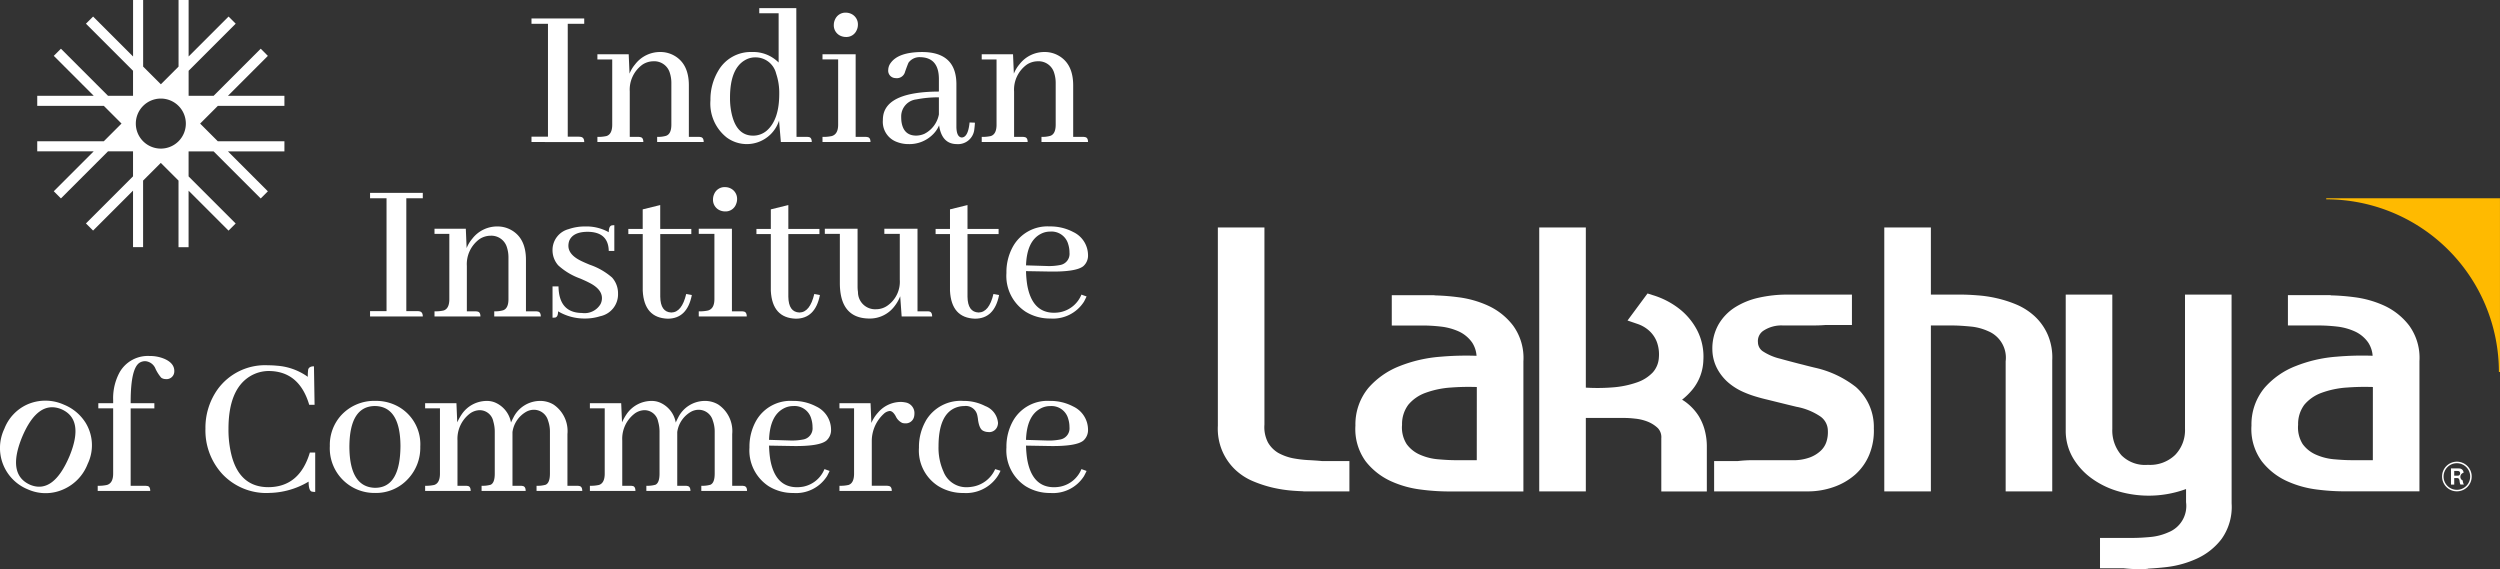 <?xml version="1.0" encoding="UTF-8"?>
<svg xmlns="http://www.w3.org/2000/svg" xmlns:xlink="http://www.w3.org/1999/xlink" width="347.495" height="79.105" viewBox="0 0 347.495 79.105">
  <rect x="0" y="0" width="347.495" height="79.105" fill="#333333" stroke="none"/>
  <defs>
    <clipPath id="clip-path">
      <rect id="Rectangle_62126" data-name="Rectangle 62126" width="347.495" height="79.105" fill="none"></rect>
    </clipPath>
  </defs>
  <g id="Group_136423" data-name="Group 136423" clip-path="url(#clip-path)">
    <path id="Path_209971" data-name="Path 209971" d="M971.789,187.591H971.3a1.917,1.917,0,0,1-.112-.5c-.03-.243-.122-.39-.305-.4-.061,0-.117,0-.177,0h-.261v.911h-.451v-2.26h.824a2.53,2.53,0,0,1,.329.016.584.584,0,0,1,.593.6.57.57,0,0,0-.109,1.074,1.181,1.181,0,0,0,.164.57m-1.037-1.248c.078,0,.135,0,.183,0a.309.309,0,0,0,.324-.324.292.292,0,0,0-.3-.321,1.4,1.4,0,0,0-.19-.01h-.331v.659Z" transform="translate(-629.312 -120.239)" fill="#fff"></path>
    <path id="Path_209972" data-name="Path 209972" d="M968.53,186.839a2.061,2.061,0,1,1,2.061-2.061,2.063,2.063,0,0,1-2.061,2.061m0-3.909a1.849,1.849,0,1,0,1.848,1.849,1.852,1.852,0,0,0-1.848-1.849" transform="translate(-627.028 -118.544)" fill="#fff"></path>
    <path id="Path_209973" data-name="Path 209973" d="M554.868,118.277A14.222,14.222,0,0,0,550.7,117.1a29.852,29.852,0,0,0-3.289-.255v-.027h-5.943v4.212H545.8a23.021,23.021,0,0,1,2.526.154,8.354,8.354,0,0,1,2.5.693,4.656,4.656,0,0,1,1.809,1.517,3.829,3.829,0,0,1,.614,1.847,41.146,41.146,0,0,0-4.993.127,19.394,19.394,0,0,0-5.708,1.308,11.143,11.143,0,0,0-4.318,3.017,7.956,7.956,0,0,0-1.815,5.24,7.628,7.628,0,0,0,1.422,4.973,9.413,9.413,0,0,0,3.462,2.742,14.251,14.251,0,0,0,4.164,1.181,30.2,30.2,0,0,0,3.656.266h10.645v-18.1a7.637,7.637,0,0,0-1.426-4.942,9.134,9.134,0,0,0-3.469-2.774m-1.587,21.472h-2.9c-.736,0-1.544-.043-2.548-.131a7.872,7.872,0,0,1-2.488-.649,4.5,4.5,0,0,1-1.81-1.457,4.29,4.29,0,0,1-.639-2.685,4.465,4.465,0,0,1,.872-2.786,5.564,5.564,0,0,1,2.348-1.639,12.7,12.7,0,0,1,3.649-.756c.758-.057,1.551-.087,2.365-.087.387,0,.772.009,1.158.016Z" transform="translate(-348.014 -75.786)" fill="#fff"></path>
    <path id="Path_209974" data-name="Path 209974" d="M631.437,116.4a7.2,7.2,0,0,0-1.646-1.9,5.5,5.5,0,0,0-.768-.536,9.471,9.471,0,0,0,1.473-1.451,6.749,6.749,0,0,0,1.485-4.046,8,8,0,0,0-.835-4.1,9.148,9.148,0,0,0-2.534-3.058,11.273,11.273,0,0,0-3.627-1.87l-.765-.243-2.781,3.76,1.374.471a4.611,4.611,0,0,1,1.64.952,4.03,4.03,0,0,1,1.054,1.535,5.037,5.037,0,0,1,.29,2.185,3.383,3.383,0,0,1-.84,2.064,5.421,5.421,0,0,1-2.147,1.374,13.156,13.156,0,0,1-3.531.721,26.654,26.654,0,0,1-3.635.026V90.022h-6.476v36.686h6.476V116.5h5.46a13.191,13.191,0,0,1,1.344.09,6.484,6.484,0,0,1,1.75.407,4.422,4.422,0,0,1,1.463.923,1.833,1.833,0,0,1,.474,1.4v7.4h6.328v-6.377a8.689,8.689,0,0,0-.213-1.82,7.378,7.378,0,0,0-.813-2.113" transform="translate(-395.217 -58.405)" fill="#fff"></path>
    <path id="Path_209975" data-name="Path 209975" d="M697.7,129.471a14.214,14.214,0,0,0-5.756-2.724c-.549-.132-1.089-.264-1.632-.41l-.575-.143c-.862-.223-1.72-.448-2.575-.687a7.614,7.614,0,0,1-2.474-1.057,1.538,1.538,0,0,1-.647-1.224,1.719,1.719,0,0,1,.756-1.613,4.53,4.53,0,0,1,2.731-.732h4c.6,0,1.261-.011,1.913-.067h3.664v-4.224h-8.958a17.863,17.863,0,0,0-3.982.428,10.366,10.366,0,0,0-3.322,1.347,6.946,6.946,0,0,0-2.3,2.406,6.821,6.821,0,0,0-.839,3.479,5.823,5.823,0,0,0,.709,2.7,6.8,6.8,0,0,0,1.57,1.922,8.523,8.523,0,0,0,1.993,1.239,14.252,14.252,0,0,0,1.932.7c.325.1.673.193,1.106.3.528.125,1.059.261,1.588.39s1.086.267,1.623.4l1.179.285a8.806,8.806,0,0,1,3.3,1.335,2.442,2.442,0,0,1,1.054,1.983,4.313,4.313,0,0,1-.195,1.532,2.964,2.964,0,0,1-.768,1.231,4.474,4.474,0,0,1-1.558.962,6.68,6.68,0,0,1-2.4.381h-5.308a17.183,17.183,0,0,0-2.31.121h-3.271v4.212h13.009a10.761,10.761,0,0,0,3.573-.595,9.021,9.021,0,0,0,2.994-1.71,7.585,7.585,0,0,0,1.987-2.79,8.732,8.732,0,0,0,.637-3.662,7.374,7.374,0,0,0-2.447-5.708" transform="translate(-439.689 -75.641)" fill="#fff"></path>
    <path id="Path_209976" data-name="Path 209976" d="M766.674,102.406a8.848,8.848,0,0,0-2.512-1.64,16.665,16.665,0,0,0-2.719-.886,17.194,17.194,0,0,0-2.752-.419c-.868-.071-1.625-.105-2.325-.105h-4.161v-9.33h-6.477V126.71h6.477V103.647h2.908c.746,0,1.556.047,2.548.141a7.59,7.59,0,0,1,2.484.642,4,4,0,0,1,2.453,4.206V126.71h6.476V108.478a8,8,0,0,0-.619-3.529,7.663,7.663,0,0,0-1.783-2.544" transform="translate(-483.816 -58.407)" fill="#fff"></path>
    <path id="Path_209977" data-name="Path 209977" d="M840.573,116.589H834.1V135.26a4.937,4.937,0,0,1-1.367,3.612,5.021,5.021,0,0,1-3.8,1.38,4.629,4.629,0,0,1-3.679-1.34,5.261,5.261,0,0,1-1.258-3.652V116.589h-6.476v18.849a7.464,7.464,0,0,0,1.042,3.913,9.385,9.385,0,0,0,2.631,2.831,11.925,11.925,0,0,0,3.653,1.754,15.047,15.047,0,0,0,9.4-.321v1.828a3.936,3.936,0,0,1-2.446,4.183,7.842,7.842,0,0,1-2.495.655c-.99.091-1.8.131-2.549.131h-4.47v4.218h3.3a17.689,17.689,0,0,0,2.282.115h.613l.482-.048v-.02c.763-.04,1.59-.1,2.55-.212a13.975,13.975,0,0,0,4.2-1.162,9.017,9.017,0,0,0,3.473-2.75,7.686,7.686,0,0,0,1.394-4.948Z" transform="translate(-530.389 -75.641)" fill="#fff"></path>
    <path id="Path_209978" data-name="Path 209978" d="M912.971,121.05a9.25,9.25,0,0,0-3.464-2.776,14.334,14.334,0,0,0-4.166-1.179,30.021,30.021,0,0,0-3.292-.255v-.027h-5.94v4.212h4.324a23.754,23.754,0,0,1,2.525.154,8.289,8.289,0,0,1,2.491.693,4.6,4.6,0,0,1,1.814,1.517,3.863,3.863,0,0,1,.622,1.847,40.969,40.969,0,0,0-5,.127,19.2,19.2,0,0,0-5.7,1.308,11.052,11.052,0,0,0-4.324,3.019,7.95,7.95,0,0,0-1.819,5.237,7.577,7.577,0,0,0,1.43,4.973,9.32,9.32,0,0,0,3.46,2.742,14.282,14.282,0,0,0,4.159,1.181,30.241,30.241,0,0,0,3.664.257H914.39V125.992a7.622,7.622,0,0,0-1.419-4.942m-5.058,18.7h-2.9c-.755,0-1.557-.043-2.55-.131a7.934,7.934,0,0,1-2.487-.649,4.525,4.525,0,0,1-1.815-1.457,4.343,4.343,0,0,1-.635-2.685,4.46,4.46,0,0,1,.868-2.786,5.627,5.627,0,0,1,2.349-1.639,12.669,12.669,0,0,1,3.651-.756c.765-.057,1.576-.087,2.385-.087.379,0,.759.009,1.138.016Z" transform="translate(-578.093 -75.786)" fill="#fff"></path>
    <path id="Path_209979" data-name="Path 209979" d="M494.736,122.366a16.219,16.219,0,0,1-2.339-.27,7.1,7.1,0,0,1-2.039-.748,4.029,4.029,0,0,1-1.4-1.415,4.613,4.613,0,0,1-.507-2.5V90.021h-6.475v27.563a7.937,7.937,0,0,0,.625,3.532,7.857,7.857,0,0,0,1.745,2.529,8.232,8.232,0,0,0,2.528,1.651,16.951,16.951,0,0,0,2.739.891,18.764,18.764,0,0,0,2.722.419c.544.041,1.047.07,1.521.083v.018h6.406v-4.219h-3.831c-.589-.059-1.169-.092-1.7-.123" transform="translate(-312.697 -58.404)" fill="#fff"></path>
    <path id="Path_209980" data-name="Path 209980" d="M920.632,78.46v.149a24,24,0,0,1,24,24h.149V78.46Z" transform="translate(-597.29 -50.903)" fill="#ffba00"></path>
    <path id="Path_209981" data-name="Path 209981" d="M210.341,24.475v-.745h2.291V8.041h-2.291V7.3h7.33v.745h-2.29v15.69h1.546a1.471,1.471,0,0,1,.286.029q.458.086.458.716Z" transform="translate(-136.465 -4.734)" fill="#fff"></path>
    <path id="Path_209982" data-name="Path 209982" d="M242.383,32.41q.429.058.43.687h-6.385v-.716a5.206,5.206,0,0,0,1.26-.115q.8-.258.8-1.575V21.616h-2.061V20.9h4.352l.115,2.691a4.624,4.624,0,0,1,.773-1.289,4.363,4.363,0,0,1,3.522-1.718,3.873,3.873,0,0,1,1.89.487q2.061,1.145,2.061,4.151v7.158h1.346a1.235,1.235,0,0,1,.287.028q.429.058.429.687h-6.47v-.716a3.919,3.919,0,0,0,1.231-.143q.744-.258.745-1.546V24.908a4.516,4.516,0,0,0-.2-1.374,2.255,2.255,0,0,0-2.319-1.661,2.821,2.821,0,0,0-1.489.458,4.3,4.3,0,0,0-1.775,3.751v6.3H242.1a1.232,1.232,0,0,1,.286.028" transform="translate(-153.39 -13.355)" fill="#fff"></path>
    <path id="Path_209983" data-name="Path 209983" d="M290.7,18.854a4.709,4.709,0,0,1-7.273,2.348,6,6,0,0,1-2.262-5.183,7.769,7.769,0,0,1,1.088-4.094,5.2,5.2,0,0,1,4.667-2.605,4.982,4.982,0,0,1,3.722,1.46V3.937h-2.691V3.221H293.1l.028,17.895h1.432a1.621,1.621,0,0,1,.315.029c.248.057.372.286.372.687h-4.295Zm-6.528-.716q.715,2.806,2.92,2.806a2.885,2.885,0,0,0,1.89-.687q1.746-1.517,1.746-5.125a8.331,8.331,0,0,0-.43-2.806,2.948,2.948,0,0,0-2.863-2.262,2.808,2.808,0,0,0-1.489.4q-2.062,1.2-2.061,5.211a9.684,9.684,0,0,0,.286,2.462" transform="translate(-182.414 -2.09)" fill="#fff"></path>
    <path id="Path_209984" data-name="Path 209984" d="M331.752,22.308q.429.058.43.687h-6.671V22.28a5.365,5.365,0,0,0,1.288-.114q.887-.258.888-1.575V11.514h-2.176V10.8h4.609V22.28h1.346a1.231,1.231,0,0,1,.286.028m-1.489-14.86a1.546,1.546,0,0,1-1.489.945,1.84,1.84,0,0,1-.716-.143,1.584,1.584,0,0,1-.974-1.546,1.765,1.765,0,0,1,.172-.744,1.566,1.566,0,0,1,1.518-.945,1.764,1.764,0,0,1,.744.172,1.608,1.608,0,0,1,.916,1.517,1.763,1.763,0,0,1-.172.745" transform="translate(-211.186 -3.254)" fill="#fff"></path>
    <path id="Path_209985" data-name="Path 209985" d="M357.213,30.778a3.787,3.787,0,0,1-.773,1.174,4.6,4.6,0,0,1-3.464,1.432,4.431,4.431,0,0,1-1.6-.287,2.964,2.964,0,0,1-1.976-3.035,3.806,3.806,0,0,1,.057-.687q.6-3.264,7.731-3.293v-1.8q-.029-2.921-2.577-2.978a1.891,1.891,0,0,0-1.632.744q-.086.144-.487,1.26a1.18,1.18,0,0,1-1.117.916,2.611,2.611,0,0,1-.372-.029,1.027,1.027,0,0,1-.859-1.117,1.682,1.682,0,0,1,.344-.974q1.087-1.517,4.409-1.517,4.667.028,4.724,4.38v6.041q.028,1.4.744,1.46.887-.028,1.088-2.09l.745.028q-.029.487-.086.916a2.279,2.279,0,0,1-2.462,2.062q-2.061-.029-2.434-2.606m-2.09,1.2a3.812,3.812,0,0,0,2.062-2.72V26.884a15.642,15.642,0,0,0-3.121.286,2.378,2.378,0,0,0-2.119,2.434,5.984,5.984,0,0,0,.029.6q.258,2,2.061,2a2.924,2.924,0,0,0,1.088-.229" transform="translate(-226.683 -13.355)" fill="#fff"></path>
    <path id="Path_209986" data-name="Path 209986" d="M394.482,32.41q.429.058.43.687h-6.385v-.716a5.206,5.206,0,0,0,1.26-.115q.8-.258.8-1.575V21.616h-2.061V20.9h4.352l.115,2.691a4.624,4.624,0,0,1,.773-1.289,4.363,4.363,0,0,1,3.522-1.718,3.87,3.87,0,0,1,1.89.487q2.061,1.145,2.062,4.151v7.158h1.346a1.235,1.235,0,0,1,.287.028q.429.058.429.687h-6.47v-.716a3.919,3.919,0,0,0,1.231-.143q.744-.258.745-1.546V24.908a4.516,4.516,0,0,0-.2-1.374,2.255,2.255,0,0,0-2.319-1.661,2.821,2.821,0,0,0-1.489.458,4.3,4.3,0,0,0-1.775,3.751v6.3H394.2a1.232,1.232,0,0,1,.286.028" transform="translate(-252.069 -13.355)" fill="#fff"></path>
    <path id="Path_209987" data-name="Path 209987" d="M146.452,93.516v-.745h2.291V77.082h-2.291v-.745h7.33v.745h-2.29v15.69h1.546a1.5,1.5,0,0,1,.286.029q.458.086.458.716Z" transform="translate(-95.015 -49.526)" fill="#fff"></path>
    <path id="Path_209988" data-name="Path 209988" d="M177.918,101.45q.429.058.43.687h-6.385v-.716a5.21,5.21,0,0,0,1.26-.114q.8-.258.8-1.575V90.656h-2.061V89.94h4.352l.114,2.691a4.626,4.626,0,0,1,.773-1.289,4.363,4.363,0,0,1,3.522-1.718,3.873,3.873,0,0,1,1.89.487q2.061,1.145,2.061,4.151v7.158h1.346a1.214,1.214,0,0,1,.287.029q.429.058.429.687h-6.47v-.716a3.921,3.921,0,0,0,1.231-.143q.744-.258.745-1.546V93.948a4.516,4.516,0,0,0-.2-1.374,2.255,2.255,0,0,0-2.319-1.661,2.821,2.821,0,0,0-1.489.458,4.3,4.3,0,0,0-1.775,3.751v6.3h1.174a1.211,1.211,0,0,1,.286.029" transform="translate(-111.567 -58.147)" fill="#fff"></path>
    <path id="Path_209989" data-name="Path 209989" d="M222.759,101.333a2.576,2.576,0,0,0,2.577-1.231,1.842,1.842,0,0,0,.2-.83q0-1.26-1.775-2.148-.372-.2-1.231-.572a9.1,9.1,0,0,1-3.064-1.832,3.157,3.157,0,0,1-.8-2.147A2.989,2.989,0,0,1,220.9,89.68a6.866,6.866,0,0,1,2.291-.372,6.333,6.333,0,0,1,3.293.8q0-.83.4-.945a1.967,1.967,0,0,1,.372-.029v3.579h-.773q-.058-2.634-2.92-2.663-2.061,0-2.577,1.26a2.155,2.155,0,0,0-.114.687q0,1.232,1.746,2.09.4.2,1.231.544a9.216,9.216,0,0,1,3.092,1.775,3.273,3.273,0,0,1,.83,2.233,3.1,3.1,0,0,1-2.491,3.149,6.849,6.849,0,0,1-2.119.315,7.122,7.122,0,0,1-3.722-1q0,.745-.372.859a2.524,2.524,0,0,1-.4.028V97.64h.83q.057,3.665,3.264,3.693" transform="translate(-141.866 -57.83)" fill="#fff"></path>
    <path id="Path_209990" data-name="Path 209990" d="M248.66,84.469h2v-2.72l2.434-.6v3.321h4.323v.716H253.1v8.7q.028,2.147,1.546,2.2,1.46-.028,2.061-2.577l.773.143v.058q-.659,3.235-3.35,3.235-3.264-.114-3.464-3.865v-7.9h-2Z" transform="translate(-161.326 -52.647)" fill="#fff"></path>
    <path id="Path_209991" data-name="Path 209991" d="M282.781,91.348q.429.058.43.687H276.54V91.32a5.365,5.365,0,0,0,1.288-.114q.887-.258.888-1.575V80.554H276.54v-.716h4.61V91.32H282.5a1.231,1.231,0,0,1,.286.028M281.7,76.489a1.546,1.546,0,0,1-1.489.945,1.84,1.84,0,0,1-.716-.143,1.584,1.584,0,0,1-.974-1.546A1.765,1.765,0,0,1,278.69,75a1.566,1.566,0,0,1,1.518-.945,1.764,1.764,0,0,1,.744.172,1.608,1.608,0,0,1,.916,1.517,1.763,1.763,0,0,1-.172.745" transform="translate(-179.414 -48.046)" fill="#fff"></path>
    <path id="Path_209992" data-name="Path 209992" d="M299.366,84.469h2v-2.72l2.434-.6v3.321h4.323v.716H303.8v8.7q.028,2.147,1.546,2.2,1.46-.028,2.061-2.577l.773.143v.058q-.659,3.235-3.35,3.235-3.264-.114-3.464-3.865v-7.9h-2Z" transform="translate(-194.223 -52.647)" fill="#fff"></path>
    <path id="Path_209993" data-name="Path 209993" d="M340.976,102.032q.372.086.372.687h-4.237l-.2-2.806a5.586,5.586,0,0,1-.745,1.317,4.29,4.29,0,0,1-3.55,1.775q-4.066-.029-4.095-4.868v-6.9h-2.09v-.716h4.552v8.045a4.872,4.872,0,0,0,.057.745,2.383,2.383,0,0,0,2.548,2.4,2.723,2.723,0,0,0,1.489-.458,4.05,4.05,0,0,0,1.775-3.636V91.238h-2.147v-.716h4.61V102h1.346a1.622,1.622,0,0,1,.315.029" transform="translate(-211.783 -58.729)" fill="#fff"></path>
    <path id="Path_209994" data-name="Path 209994" d="M370.271,84.469h2v-2.72l2.434-.6v3.321h4.323v.716h-4.323v8.7q.028,2.147,1.546,2.2,1.46-.028,2.061-2.577l.773.143v.058q-.659,3.235-3.35,3.235-3.263-.114-3.464-3.865v-7.9h-2Z" transform="translate(-240.225 -52.647)" fill="#fff"></path>
    <path id="Path_209995" data-name="Path 209995" d="M409.074,100.1a5.1,5.1,0,0,1-4.667,2.319,6.365,6.365,0,0,1-3.436-.945,5.944,5.944,0,0,1-2.663-5.383,7.31,7.31,0,0,1,.916-3.693,5.492,5.492,0,0,1,5.1-2.777,6.763,6.763,0,0,1,3.264.773,3.573,3.573,0,0,1,2.061,3.207,1.944,1.944,0,0,1-.659,1.546q-1,.8-4.667.744l-3.292-.057a14.62,14.62,0,0,0,.172,1.947q.687,3.837,3.722,3.837a4.817,4.817,0,0,0,.888-.086,4.028,4.028,0,0,0,2.92-2.434l.716.257q-.172.372-.372.745m-5.984-9.448q-1.947,1-2.061,4.381l2.806.086a8.08,8.08,0,0,0,1.976-.143,1.574,1.574,0,0,0,1.259-1.718,3.78,3.78,0,0,0-.172-1.145,2.4,2.4,0,0,0-2.519-1.775,2.74,2.74,0,0,0-1.289.315" transform="translate(-258.416 -58.147)" fill="#fff"></path>
    <path id="Path_209996" data-name="Path 209996" d="M11.821,161.512a5.98,5.98,0,0,1,.36,5.854,6.31,6.31,0,0,1-3.235,3.462,6.044,6.044,0,0,1-5.079.062,6.2,6.2,0,0,1-3.262-8.422,6.115,6.115,0,0,1,3.127-3.352,6.242,6.242,0,0,1,5.147,0,6.327,6.327,0,0,1,2.941,2.4m-7.6,8.75q3.209,1.3,5.454-4.029,2.08-5.088-1.15-6.491-3.264-1.323-5.453,3.875-2.136,5.221,1.148,6.645" transform="translate(0 -102.87)" fill="#fff"></path>
    <path id="Path_209997" data-name="Path 209997" d="M45.569,158.961q.4.058.4.687h-7.3v-.716a5.366,5.366,0,0,0,1.289-.115q.859-.258.859-1.575v-9.076H38.755v-.716h2.062v-.43a7.535,7.535,0,0,1,.916-3.894,4.51,4.51,0,0,1,4.152-2.233,5.142,5.142,0,0,1,2,.372q1.431.6,1.432,1.718a1.494,1.494,0,0,1-.028.287,1.077,1.077,0,0,1-1.2.83,1.03,1.03,0,0,1-.6-.2,5.52,5.52,0,0,1-.773-1.2,1.667,1.667,0,0,0-1.432-1.088,1.469,1.469,0,0,0-.716.172q-1.318.688-1.317,5.5v.172h3.293v.716H43.25v10.765h2.033a1.471,1.471,0,0,1,.286.029" transform="translate(-25.088 -91.41)" fill="#fff"></path>
    <path id="Path_209998" data-name="Path 209998" d="M90.095,162.314a8.408,8.408,0,0,1-6.442-2.634,8.945,8.945,0,0,1-2.348-6.3,9.2,9.2,0,0,1,1.689-5.468,8.138,8.138,0,0,1,7.015-3.35q.6,0,1.2.057a8.4,8.4,0,0,1,4.323,1.546,6.754,6.754,0,0,1,.057-1.031q.143-.429.8-.429l.086,5.354h-.744q-1.374-4.638-5.555-4.7a5.012,5.012,0,0,0-2.691.744q-2.978,1.833-2.978,7.3a14.542,14.542,0,0,0,.43,3.693q1.145,4.41,5.125,4.409,4.323-.028,5.755-4.81h.745v5.468a1.736,1.736,0,0,1-.516-.057q-.4-.172-.4-1.374a11.03,11.03,0,0,1-5.555,1.575" transform="translate(-52.749 -93.789)" fill="#fff"></path>
    <path id="Path_209999" data-name="Path 209999" d="M140.531,159.753a5.981,5.981,0,0,1,2.577,5.268,6.309,6.309,0,0,1-1.661,4.438,6.044,6.044,0,0,1-4.667,2,6.2,6.2,0,0,1-6.242-6.528,6.115,6.115,0,0,1,1.6-4.295,6.242,6.242,0,0,1,4.753-1.976,6.327,6.327,0,0,1,3.636,1.088m-3.665,10.995q3.464-.028,3.493-5.812-.029-5.5-3.55-5.555-3.522.029-3.55,5.669.028,5.641,3.607,5.7" transform="translate(-84.691 -102.939)" fill="#fff"></path>
    <path id="Path_210000" data-name="Path 210000" d="M174.182,170.491q.4.058.4.687h-6.328v-.716a5.2,5.2,0,0,0,1.26-.115q.8-.258.8-1.575V159.7h-2.062v-.716h4.352l.114,2.663a7.593,7.593,0,0,1,.6-1.088,4.209,4.209,0,0,1,3.55-1.89,2.9,2.9,0,0,1,1.059.2,3.734,3.734,0,0,1,2.262,2.806,6.983,6.983,0,0,1,.315-.659,4.15,4.15,0,0,1,3.751-2.348,3.553,3.553,0,0,1,1.861.515,4.451,4.451,0,0,1,1.918,4.094v7.186h1.346a1.212,1.212,0,0,1,.286.029q.429.058.43.687h-6.356v-.716a4.046,4.046,0,0,0,1.26-.143q.6-.258.6-1.546v-5.784a4.468,4.468,0,0,0-.258-1.575,2.042,2.042,0,0,0-2-1.518,2.236,2.236,0,0,0-1,.258,3.852,3.852,0,0,0-1.947,2.834v7.473h1.117a1.213,1.213,0,0,1,.287.029q.429.058.429.687H176.1v-.716a4.046,4.046,0,0,0,1.26-.143q.572-.258.572-1.546v-5.784a5.022,5.022,0,0,0-.2-1.46,1.933,1.933,0,0,0-1.89-1.575,2.394,2.394,0,0,0-1.46.544,4.406,4.406,0,0,0-1.632,3.665v6.3H173.9a1.469,1.469,0,0,1,.286.029" transform="translate(-109.161 -102.94)" fill="#fff"></path>
    <path id="Path_210001" data-name="Path 210001" d="M239.389,170.491q.4.058.4.687h-6.328v-.716a5.2,5.2,0,0,0,1.26-.115q.8-.258.8-1.575V159.7h-2.062v-.716h4.352l.114,2.663a7.591,7.591,0,0,1,.6-1.088,4.209,4.209,0,0,1,3.55-1.89,2.9,2.9,0,0,1,1.059.2,3.734,3.734,0,0,1,2.262,2.806,6.979,6.979,0,0,1,.315-.659,4.15,4.15,0,0,1,3.751-2.348,3.553,3.553,0,0,1,1.861.515,4.451,4.451,0,0,1,1.918,4.094v7.186h1.346a1.212,1.212,0,0,1,.286.029q.429.058.43.687h-6.356v-.716a4.046,4.046,0,0,0,1.26-.143q.6-.258.6-1.546v-5.784a4.468,4.468,0,0,0-.258-1.575,2.042,2.042,0,0,0-2-1.518,2.235,2.235,0,0,0-1,.258,3.852,3.852,0,0,0-1.947,2.834v7.473h1.117a1.213,1.213,0,0,1,.287.029q.429.058.429.687h-6.127v-.716a4.046,4.046,0,0,0,1.26-.143q.572-.258.572-1.546v-5.784a5.022,5.022,0,0,0-.2-1.46,1.933,1.933,0,0,0-1.89-1.575,2.394,2.394,0,0,0-1.46.544,4.406,4.406,0,0,0-1.632,3.665v6.3H239.1a1.469,1.469,0,0,1,.286.029" transform="translate(-151.466 -102.94)" fill="#fff"></path>
    <path id="Path_210002" data-name="Path 210002" d="M307.374,169.144a5.1,5.1,0,0,1-4.667,2.319,6.364,6.364,0,0,1-3.436-.945,5.943,5.943,0,0,1-2.663-5.383,7.31,7.31,0,0,1,.916-3.693,5.492,5.492,0,0,1,5.1-2.777,6.763,6.763,0,0,1,3.264.773,3.573,3.573,0,0,1,2.061,3.207,1.944,1.944,0,0,1-.659,1.546q-1,.8-4.667.744l-3.293-.057a14.679,14.679,0,0,0,.172,1.947q.687,3.837,3.722,3.837a4.814,4.814,0,0,0,.888-.086,4.028,4.028,0,0,0,2.921-2.434l.716.257q-.172.372-.372.745m-5.984-9.448q-1.948,1-2.062,4.381l2.806.086a8.079,8.079,0,0,0,1.976-.143,1.574,1.574,0,0,0,1.26-1.718,3.779,3.779,0,0,0-.172-1.145,2.4,2.4,0,0,0-2.52-1.775,2.739,2.739,0,0,0-1.288.315" transform="translate(-192.434 -102.939)" fill="#fff"></path>
    <path id="Path_210003" data-name="Path 210003" d="M339.063,170.755q.429.058.43.687H332.22v-.716a5,5,0,0,0,1.259-.114q.773-.258.773-1.575v-9.076H332.22v-.716h4.323l.114,2.749a5.092,5.092,0,0,1,.917-1.432,4.183,4.183,0,0,1,3.149-1.489,3.045,3.045,0,0,1,.6.058,1.5,1.5,0,0,1,1.317,1.6,1.787,1.787,0,0,1-.057.43,1.18,1.18,0,0,1-1.231.888,1.451,1.451,0,0,1-.4-.057,1.886,1.886,0,0,1-.916-.945q-.4-.715-.83-.716a1.422,1.422,0,0,0-.831.4,5.138,5.138,0,0,0-1.661,3.693v6.3h2.062a1.213,1.213,0,0,1,.286.029" transform="translate(-215.538 -103.204)" fill="#fff"></path>
    <path id="Path_210004" data-name="Path 210004" d="M364.617,161.443a5.62,5.62,0,0,1,5.239-2.777,6.478,6.478,0,0,1,3.035.715,2.741,2.741,0,0,1,1.775,2.348,1.371,1.371,0,0,1-.057.372,1.2,1.2,0,0,1-1.346.888,1.571,1.571,0,0,1-.716-.2q-.487-.286-.659-1.489a5.016,5.016,0,0,0-.114-.687,1.627,1.627,0,0,0-1.8-1.231,3.207,3.207,0,0,0-1.2.229q-2.377.945-2.376,5.383a8.021,8.021,0,0,0,.687,3.493,3.391,3.391,0,0,0,3.178,2.176,4.877,4.877,0,0,0,.744-.057,4.19,4.19,0,0,0,3.264-2.462l.744.229a4.707,4.707,0,0,1-.6,1.031,5.257,5.257,0,0,1-4.524,2.061,6.521,6.521,0,0,1-3.55-.973,5.847,5.847,0,0,1-2.663-5.326,7.3,7.3,0,0,1,.945-3.722" transform="translate(-235.944 -102.94)" fill="#fff"></path>
    <path id="Path_210005" data-name="Path 210005" d="M409.074,169.144a5.1,5.1,0,0,1-4.667,2.319,6.367,6.367,0,0,1-3.436-.945,5.944,5.944,0,0,1-2.663-5.383,7.31,7.31,0,0,1,.916-3.693,5.492,5.492,0,0,1,5.1-2.777,6.764,6.764,0,0,1,3.264.773,3.573,3.573,0,0,1,2.061,3.207,1.944,1.944,0,0,1-.659,1.546q-1,.8-4.667.744l-3.293-.057a14.679,14.679,0,0,0,.172,1.947q.687,3.837,3.722,3.837a4.814,4.814,0,0,0,.888-.086,4.028,4.028,0,0,0,2.921-2.434l.716.257q-.172.372-.372.745M403.09,159.7q-1.948,1-2.062,4.381l2.806.086a8.079,8.079,0,0,0,1.976-.143,1.574,1.574,0,0,0,1.26-1.718,3.78,3.78,0,0,0-.172-1.145,2.4,2.4,0,0,0-2.52-1.775,2.739,2.739,0,0,0-1.288.315" transform="translate(-258.416 -102.939)" fill="#fff"></path>
    <path id="Path_210006" data-name="Path 210006" d="M49.094,19.637H39.837l-2.459-2.459,2.459-2.459h9.256v-1.4H41.242l5.552-5.552L45.8,6.77l-6.545,6.545H35.778V9.838l6.545-6.545L41.33,2.3,35.778,7.851V0h-1.4V9.256l-2.459,2.459L29.456,9.256V0h-1.4V7.851L22.5,2.3l-.993.993,6.545,6.545v3.477H24.574L18.029,6.77l-.993.993,5.552,5.552H14.736v1.4h9.256l2.459,2.459-2.459,2.459H14.736v1.4h7.851l-5.552,5.552.993.994,6.545-6.545h3.477v3.477l-6.545,6.545.993.994,5.552-5.552v7.851h1.4V25.1l2.459-2.459L34.373,25.1v9.256h1.4V26.505l5.552,5.552.993-.993-6.545-6.545V21.042h3.477L45.8,27.587l.993-.994-5.552-5.552h7.852ZM31.915,20.655a3.477,3.477,0,1,1,3.477-3.477,3.477,3.477,0,0,1-3.477,3.477" transform="translate(-9.56)" fill="#fff"></path>
  </g>
</svg>

